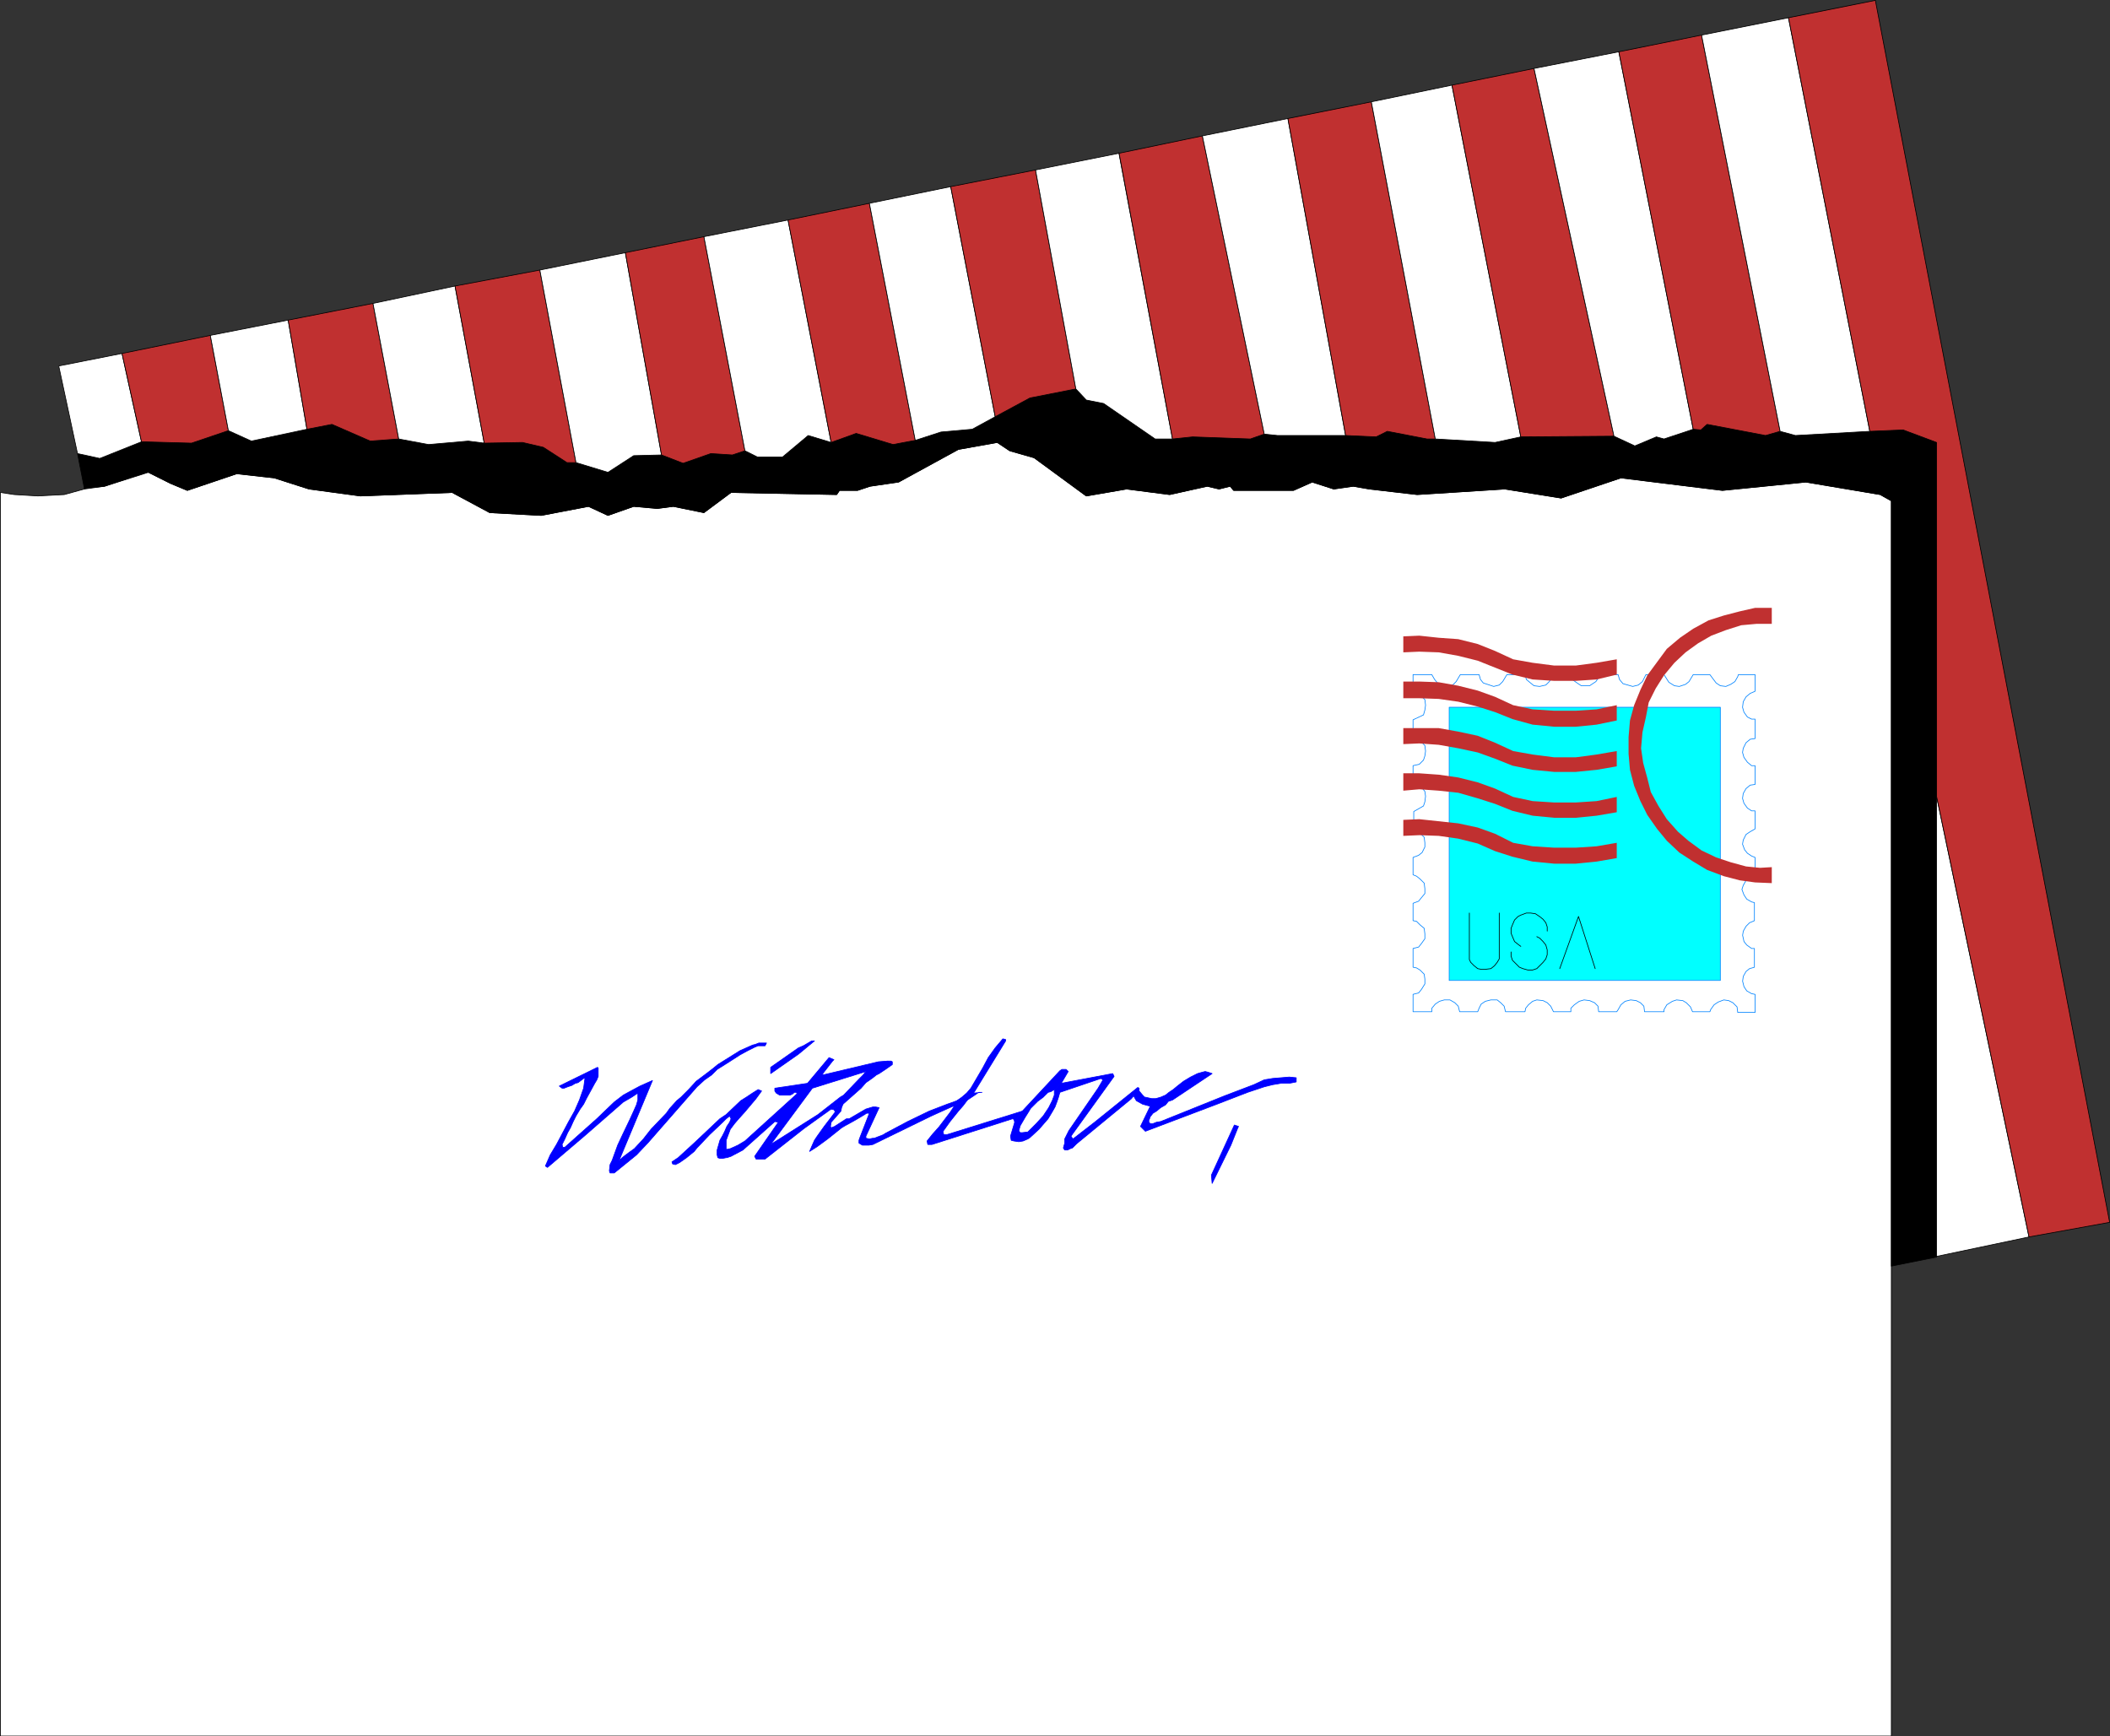 <?xml version="1.0" encoding="UTF-8" standalone="no"?>
<svg
   version="1.0"
   width="129.766mm"
   height="106.794mm"
   id="svg82"
   sodipodi:docname="Love Letter.wmf"
   xmlns:inkscape="http://www.inkscape.org/namespaces/inkscape"
   xmlns:sodipodi="http://sodipodi.sourceforge.net/DTD/sodipodi-0.dtd"
   xmlns="http://www.w3.org/2000/svg"
   xmlns:svg="http://www.w3.org/2000/svg">
  <rect width="100%" height="100%" fill="#333333" stroke="none"/>
  <sodipodi:namedview
     id="namedview82"
     pagecolor="#ffffff"
     bordercolor="#000000"
     borderopacity="0.25"
     inkscape:showpageshadow="2"
     inkscape:pageopacity="0.0"
     inkscape:pagecheckerboard="0"
     inkscape:deskcolor="#d1d1d1"
     inkscape:document-units="mm" />
  <defs
     id="defs1">
    <pattern
       id="WMFhbasepattern"
       patternUnits="userSpaceOnUse"
       width="6"
       height="6"
       x="0"
       y="0" />
  </defs>
  <path
     style="fill:#ffffff;fill-opacity:1;fill-rule:evenodd;stroke:none"
     d="m 34.34,109.633 -10.019,3.393 -4.686,0.646 -4.686,1.293 -6.141,0.323 -5.494,-0.323 -3.232,-0.485 V 403.55 H 439.632 V 294.321 116.42 l -2.586,-1.454 -17.291,-2.908 -19.392,1.939 -23.594,-2.908 -13.898,4.686 -13.09,-2.101 -20.362,1.293 -11.15,-1.293 -3.717,-0.646 -4.525,0.646 -5.01,-1.616 -4.363,1.939 h -13.898 l -0.808,-0.969 -2.586,0.646 -2.747,-0.646 -8.726,1.939 -10.019,-1.293 -9.373,1.616 -12.12,-8.887 -5.656,-1.616 -2.909,-1.939 -9.05,1.616 -13.898,7.594 -6.626,0.969 -2.909,0.969 h -4.202 l -0.646,0.969 -24.563,-0.485 -6.302,4.686 -7.11,-1.454 -3.717,0.485 -5.494,-0.485 -5.979,2.101 -4.525,-2.101 -10.989,2.101 -11.958,-0.646 -8.726,-4.686 -21.331,0.808 -11.958,-1.616 -8.08,-2.585 -8.726,-0.969 -11.474,3.878 -3.878,-1.616 -5.171,-2.585 v 0 z"
     id="path1" />
  <path
     style="fill:none;stroke:#000000;stroke-width:0.162px;stroke-linecap:round;stroke-linejoin:round;stroke-miterlimit:4;stroke-dasharray:none;stroke-opacity:1"
     d="m 34.34,109.633 -10.019,3.393 -4.686,0.646 -4.686,1.293 -6.141,0.323 -5.494,-0.323 -3.232,-0.485 V 403.55 H 439.632 V 294.321 116.42 l -2.586,-1.454 -17.291,-2.908 -19.392,1.939 -23.594,-2.908 -13.898,4.686 -13.09,-2.101 -20.362,1.293 -11.15,-1.293 -3.717,-0.646 -4.525,0.646 -5.01,-1.616 -4.363,1.939 h -13.898 l -0.808,-0.969 -2.586,0.646 -2.747,-0.646 -8.726,1.939 -10.019,-1.293 -9.373,1.616 -12.12,-8.887 -5.656,-1.616 -2.909,-1.939 -9.05,1.616 -13.898,7.594 -6.626,0.969 -2.909,0.969 h -4.202 l -0.646,0.969 -24.563,-0.485 -6.302,4.686 -7.11,-1.454 -3.717,0.485 -5.494,-0.485 -5.979,2.101 -4.525,-2.101 -10.989,2.101 -11.958,-0.646 -8.726,-4.686 -21.331,0.808 -11.958,-1.616 -8.08,-2.585 -8.726,-0.969 -11.474,3.878 -3.878,-1.616 -5.171,-2.585 v 0"
     id="path2" />
  <path
     style="fill:#000000;fill-opacity:1;fill-rule:evenodd;stroke:none"
     d="m 19.634,113.511 4.686,-0.485 10.181,-3.232 5.171,2.585 3.878,1.616 11.474,-3.878 8.726,0.969 8.08,2.585 11.958,1.616 21.331,-0.808 8.726,4.686 11.958,0.646 10.989,-2.101 4.525,2.101 5.979,-2.101 5.494,0.485 3.717,-0.485 7.11,1.454 6.302,-4.686 24.563,0.485 0.646,-0.969 h 4.202 l 2.909,-0.969 6.626,-0.969 13.898,-7.594 9.05,-1.616 2.909,1.939 5.656,1.616 12.12,8.887 9.373,-1.616 10.019,1.293 8.726,-1.939 2.747,0.646 2.586,-0.646 0.808,0.969 h 13.898 l 4.363,-1.939 5.01,1.616 4.525,-0.646 3.717,0.646 11.15,1.293 20.362,-1.293 13.09,2.101 13.898,-4.686 23.594,2.908 19.392,-1.939 17.291,2.908 2.586,1.454 v 177.901 l 10.504,-2.101 V 185.092 102.847 l -7.757,-2.908 -7.757,0.323 -17.291,0.969 -3.555,-0.969 -3.394,0.969 -13.574,-2.585 -1.454,1.293 -1.778,-0.162 -6.787,2.262 -1.778,-0.485 -5.01,2.101 -4.848,-2.262 -21.654,0.162 -5.979,1.293 -13.898,-0.808 h -1.939 l -9.211,-1.777 -2.586,1.293 -7.11,-0.323 h -15.837 l -3.07,-0.323 -3.232,1.131 -13.413,-0.485 -4.686,0.485 h -4.04 l -11.958,-8.241 -4.04,-0.808 -2.424,-2.585 -10.666,2.101 -8.08,4.363 -5.333,2.908 -7.272,0.646 -5.979,1.939 -5.171,0.969 -8.565,-2.585 -5.818,2.101 -5.333,-1.616 -5.979,5.009 H 176.063 l -2.909,-1.454 -2.909,0.969 -5.01,-0.323 -6.464,2.262 -5.01,-1.939 -6.464,0.162 -5.979,3.878 -7.434,-2.262 h -2.101 l -5.494,-3.555 -4.848,-1.131 -8.888,0.162 -3.717,-0.485 -9.211,0.808 -6.949,-1.293 -6.626,0.485 -8.888,-3.878 -5.818,1.131 -12.928,2.747 -5.333,-2.424 -8.565,2.908 -11.635,-0.323 -9.696,3.878 -5.171,-1.131 1.616,8.241 v 0 z"
     id="path3" />
  <path
     style="fill:none;stroke:#000000;stroke-width:0.162px;stroke-linecap:round;stroke-linejoin:round;stroke-miterlimit:4;stroke-dasharray:none;stroke-opacity:1"
     d="m 19.634,113.511 4.686,-0.485 10.181,-3.232 5.171,2.585 3.878,1.616 11.474,-3.878 8.726,0.969 8.08,2.585 11.958,1.616 21.331,-0.808 8.726,4.686 11.958,0.646 10.989,-2.101 4.525,2.101 5.979,-2.101 5.494,0.485 3.717,-0.485 7.11,1.454 6.302,-4.686 24.563,0.485 0.646,-0.969 h 4.202 l 2.909,-0.969 6.626,-0.969 13.898,-7.594 9.05,-1.616 2.909,1.939 5.656,1.616 12.12,8.887 9.373,-1.616 10.019,1.293 8.726,-1.939 2.747,0.646 2.586,-0.646 0.808,0.969 h 13.898 l 4.363,-1.939 5.01,1.616 4.525,-0.646 3.717,0.646 11.15,1.293 20.362,-1.293 13.09,2.101 13.898,-4.686 23.594,2.908 19.392,-1.939 17.291,2.908 2.586,1.454 v 177.901 l 10.504,-2.101 V 185.092 102.847 l -7.757,-2.908 -7.757,0.323 -17.291,0.969 -3.555,-0.969 -3.394,0.969 -13.574,-2.585 -1.454,1.293 -1.778,-0.162 -6.787,2.262 -1.778,-0.485 -5.01,2.101 -4.848,-2.262 -21.654,0.162 -5.979,1.293 -13.898,-0.808 h -1.939 l -9.211,-1.777 -2.586,1.293 -7.11,-0.323 h -15.837 l -3.07,-0.323 -3.232,1.131 -13.413,-0.485 -4.686,0.485 h -4.04 l -11.958,-8.241 -4.04,-0.808 -2.424,-2.585 -10.666,2.101 -8.08,4.363 -5.333,2.908 -7.272,0.646 -5.979,1.939 -5.171,0.969 -8.565,-2.585 -5.818,2.101 -5.333,-1.616 -5.979,5.009 H 176.063 l -2.909,-1.454 -2.909,0.969 -5.01,-0.323 -6.464,2.262 -5.01,-1.939 -6.464,0.162 -5.979,3.878 -7.434,-2.262 h -2.101 l -5.494,-3.555 -4.848,-1.131 -8.888,0.162 -3.717,-0.485 -9.211,0.808 -6.949,-1.293 -6.626,0.485 -8.888,-3.878 -5.818,1.131 -12.928,2.747 -5.333,-2.424 -8.565,2.908 -11.635,-0.323 -9.696,3.878 -5.171,-1.131 1.616,8.241 v 0"
     id="path4" />
  <path
     style="fill:#ffffff;fill-opacity:1;fill-rule:evenodd;stroke:none"
     d="m 23.19,106.563 9.696,-3.878 -4.525,-20.521 -14.706,2.908 4.363,20.359 z"
     id="path5" />
  <path
     style="fill:none;stroke:#000000;stroke-width:0.162px;stroke-linecap:round;stroke-linejoin:round;stroke-miterlimit:4;stroke-dasharray:none;stroke-opacity:1"
     d="m 23.19,106.563 9.696,-3.878 -4.525,-20.521 -14.706,2.908 4.363,20.359 5.171,1.131 v 0"
     id="path6" />
  <path
     style="fill:#c03030;fill-opacity:1;fill-rule:evenodd;stroke:none"
     d="m 32.886,102.685 11.635,0.323 8.565,-2.908 -4.202,-22.137 -20.523,4.201 4.525,20.521 z"
     id="path7" />
  <path
     style="fill:none;stroke:#000000;stroke-width:0.162px;stroke-linecap:round;stroke-linejoin:round;stroke-miterlimit:4;stroke-dasharray:none;stroke-opacity:1"
     d="m 32.886,102.685 11.635,0.323 8.565,-2.908 -4.202,-22.137 -20.523,4.201 4.525,20.521 v 0"
     id="path8" />
  <path
     style="fill:#ffffff;fill-opacity:1;fill-rule:evenodd;stroke:none"
     d="m 71.346,99.777 -4.363,-25.368 -18.099,3.555 4.202,22.137 5.333,2.424 12.928,-2.747 z"
     id="path9" />
  <path
     style="fill:none;stroke:#000000;stroke-width:0.162px;stroke-linecap:round;stroke-linejoin:round;stroke-miterlimit:4;stroke-dasharray:none;stroke-opacity:1"
     d="m 71.346,99.777 -4.363,-25.368 -18.099,3.555 4.202,22.137 5.333,2.424 12.928,-2.747 v 0"
     id="path10" />
  <path
     style="fill:#c03030;fill-opacity:1;fill-rule:evenodd;stroke:none"
     d="m 71.346,99.777 5.818,-1.131 8.888,3.878 6.626,-0.485 -5.979,-31.508 -19.715,3.878 4.363,25.368 z"
     id="path11" />
  <path
     style="fill:none;stroke:#000000;stroke-width:0.162px;stroke-linecap:round;stroke-linejoin:round;stroke-miterlimit:4;stroke-dasharray:none;stroke-opacity:1"
     d="m 71.346,99.777 5.818,-1.131 8.888,3.878 6.626,-0.485 -5.979,-31.508 -19.715,3.878 4.363,25.368 v 0"
     id="path12" />
  <path
     style="fill:#ffffff;fill-opacity:1;fill-rule:evenodd;stroke:none"
     d="m 92.677,102.039 6.949,1.293 9.211,-0.808 3.717,0.485 -6.787,-36.517 -19.069,4.04 z"
     id="path13" />
  <path
     style="fill:none;stroke:#000000;stroke-width:0.162px;stroke-linecap:round;stroke-linejoin:round;stroke-miterlimit:4;stroke-dasharray:none;stroke-opacity:1"
     d="m 92.677,102.039 6.949,1.293 9.211,-0.808 3.717,0.485 -6.787,-36.517 -19.069,4.04 5.979,31.508 v 0"
     id="path14" />
  <path
     style="fill:#c03030;fill-opacity:1;fill-rule:evenodd;stroke:none"
     d="m 112.393,103.008 9.05,-0.162 4.848,1.131 5.494,3.555 h 2.101 l -8.403,-44.758 -19.715,3.716 6.787,36.517 v 0 z"
     id="path15" />
  <path
     style="fill:none;stroke:#000000;stroke-width:0.162px;stroke-linecap:round;stroke-linejoin:round;stroke-miterlimit:4;stroke-dasharray:none;stroke-opacity:1"
     d="m 112.393,103.008 9.05,-0.162 4.848,1.131 5.494,3.555 h 2.101 l -8.403,-44.758 -19.715,3.716 6.787,36.517 v 0"
     id="path16" />
  <path
     style="fill:#ffffff;fill-opacity:1;fill-rule:evenodd;stroke:none"
     d="m 133.885,107.533 7.434,2.262 5.979,-3.878 6.464,-0.162 -8.403,-47.02 -19.877,4.04 z"
     id="path17" />
  <path
     style="fill:none;stroke:#000000;stroke-width:0.162px;stroke-linecap:round;stroke-linejoin:round;stroke-miterlimit:4;stroke-dasharray:none;stroke-opacity:1"
     d="m 133.885,107.533 7.434,2.262 5.979,-3.878 6.464,-0.162 -8.403,-47.02 -19.877,4.04 8.403,44.758 v 0"
     id="path18" />
  <path
     style="fill:#c03030;fill-opacity:1;fill-rule:evenodd;stroke:none"
     d="m 153.762,105.755 5.01,1.939 6.464,-2.262 5.01,0.323 2.909,-0.969 -9.534,-49.767 -18.261,3.716 8.403,47.02 z"
     id="path19" />
  <path
     style="fill:none;stroke:#000000;stroke-width:0.162px;stroke-linecap:round;stroke-linejoin:round;stroke-miterlimit:4;stroke-dasharray:none;stroke-opacity:1"
     d="m 153.762,105.755 5.01,1.939 6.464,-2.262 5.01,0.323 2.909,-0.969 -9.534,-49.767 -18.261,3.716 8.403,47.02 v 0"
     id="path20" />
  <path
     style="fill:#ffffff;fill-opacity:1;fill-rule:evenodd;stroke:none"
     d="m 173.154,104.786 2.909,1.454 h 5.818 l 5.979,-5.009 5.333,1.616 -10.019,-51.706 -19.554,3.878 z"
     id="path21" />
  <path
     style="fill:none;stroke:#000000;stroke-width:0.162px;stroke-linecap:round;stroke-linejoin:round;stroke-miterlimit:4;stroke-dasharray:none;stroke-opacity:1"
     d="m 173.154,104.786 2.909,1.454 h 5.818 l 5.979,-5.009 5.333,1.616 -10.019,-51.706 -19.554,3.878 9.534,49.767 v 0"
     id="path22" />
  <path
     style="fill:#c03030;fill-opacity:1;fill-rule:evenodd;stroke:none"
     d="m 193.193,102.847 5.818,-2.101 8.565,2.585 5.171,-0.969 -10.666,-55.099 -18.907,3.878 10.019,51.706 z"
     id="path23" />
  <path
     style="fill:none;stroke:#000000;stroke-width:0.162px;stroke-linecap:round;stroke-linejoin:round;stroke-miterlimit:4;stroke-dasharray:none;stroke-opacity:1"
     d="m 193.193,102.847 5.818,-2.101 8.565,2.585 5.171,-0.969 -10.666,-55.099 -18.907,3.878 10.019,51.706 v 0"
     id="path24" />
  <path
     style="fill:#ffffff;fill-opacity:1;fill-rule:evenodd;stroke:none"
     d="m 212.746,102.362 5.979,-1.939 7.272,-0.646 5.333,-2.908 -10.342,-53.484 -18.907,3.878 10.666,55.099 z"
     id="path25" />
  <path
     style="fill:none;stroke:#000000;stroke-width:0.162px;stroke-linecap:round;stroke-linejoin:round;stroke-miterlimit:4;stroke-dasharray:none;stroke-opacity:1"
     d="m 212.746,102.362 5.979,-1.939 7.272,-0.646 5.333,-2.908 -10.342,-53.484 -18.907,3.878 10.666,55.099 v 0"
     id="path26" />
  <path
     style="fill:#c03030;fill-opacity:1;fill-rule:evenodd;stroke:none"
     d="m 220.988,43.385 10.342,53.484 8.08,-4.363 10.666,-2.101 -9.373,-50.898 -19.715,3.878 z"
     id="path27" />
  <path
     style="fill:none;stroke:#000000;stroke-width:0.162px;stroke-linecap:round;stroke-linejoin:round;stroke-miterlimit:4;stroke-dasharray:none;stroke-opacity:1"
     d="m 220.988,43.385 10.342,53.484 8.08,-4.363 10.666,-2.101 -9.373,-50.898 -19.715,3.878 v 0"
     id="path28" />
  <path
     style="fill:#ffffff;fill-opacity:1;fill-rule:evenodd;stroke:none"
     d="m 240.703,39.507 9.373,50.898 2.424,2.585 4.04,0.808 11.958,8.241 h 4.04 l -12.443,-66.41 -19.392,3.878 z"
     id="path29" />
  <path
     style="fill:none;stroke:#000000;stroke-width:0.162px;stroke-linecap:round;stroke-linejoin:round;stroke-miterlimit:4;stroke-dasharray:none;stroke-opacity:1"
     d="m 240.703,39.507 9.373,50.898 2.424,2.585 4.04,0.808 11.958,8.241 h 4.04 l -12.443,-66.41 -19.392,3.878 v 0"
     id="path30" />
  <path
     style="fill:#c03030;fill-opacity:1;fill-rule:evenodd;stroke:none"
     d="m 260.095,35.467 12.443,66.572 4.686,-0.485 13.413,0.485 3.232,-1.131 -14.382,-69.319 -19.392,4.04 v 0 z"
     id="path31" />
  <path
     style="fill:none;stroke:#000000;stroke-width:0.162px;stroke-linecap:round;stroke-linejoin:round;stroke-miterlimit:4;stroke-dasharray:none;stroke-opacity:1"
     d="m 260.095,35.467 12.443,66.572 4.686,-0.485 13.413,0.485 3.232,-1.131 -14.382,-69.319 -19.392,4.04 v 0"
     id="path32" />
  <path
     style="fill:#ffffff;fill-opacity:1;fill-rule:evenodd;stroke:none"
     d="m 279.487,31.589 14.382,69.319 3.07,0.323 h 15.837 L 299.364,27.55 Z"
     id="path33" />
  <path
     style="fill:none;stroke:#000000;stroke-width:0.162px;stroke-linecap:round;stroke-linejoin:round;stroke-miterlimit:4;stroke-dasharray:none;stroke-opacity:1"
     d="m 279.487,31.589 14.382,69.319 3.07,0.323 h 15.837 l -13.413,-73.681 -19.877,4.04 v 0"
     id="path34" />
  <path
     style="fill:#c03030;fill-opacity:1;fill-rule:evenodd;stroke:none"
     d="m 318.756,23.672 -19.392,3.878 13.413,73.681 7.11,0.323 2.586,-1.293 9.211,1.777 h 1.939 L 318.756,23.672 Z"
     id="path35" />
  <path
     style="fill:none;stroke:#000000;stroke-width:0.162px;stroke-linecap:round;stroke-linejoin:round;stroke-miterlimit:4;stroke-dasharray:none;stroke-opacity:1"
     d="m 318.756,23.672 -19.392,3.878 13.413,73.681 7.11,0.323 2.586,-1.293 9.211,1.777 h 1.939 L 318.756,23.672 v 0"
     id="path36" />
  <path
     style="fill:#ffffff;fill-opacity:1;fill-rule:evenodd;stroke:none"
     d="m 353.5,101.554 -15.998,-81.76 -18.746,3.878 14.867,78.367 13.898,0.808 z"
     id="path37" />
  <path
     style="fill:none;stroke:#000000;stroke-width:0.162px;stroke-linecap:round;stroke-linejoin:round;stroke-miterlimit:4;stroke-dasharray:none;stroke-opacity:1"
     d="m 353.5,101.554 -15.998,-81.76 -18.746,3.878 14.867,78.367 13.898,0.808 5.979,-1.293 v 0"
     id="path38" />
  <path
     style="fill:#c03030;fill-opacity:1;fill-rule:evenodd;stroke:none"
     d="M 353.5,101.554 375.154,101.392 356.57,15.916 337.501,19.794 Z"
     id="path39" />
  <path
     style="fill:none;stroke:#000000;stroke-width:0.162px;stroke-linecap:round;stroke-linejoin:round;stroke-miterlimit:4;stroke-dasharray:none;stroke-opacity:1"
     d="M 353.5,101.554 375.154,101.392 356.57,15.916 337.501,19.794 353.5,101.554 v 0"
     id="path40" />
  <path
     style="fill:#ffffff;fill-opacity:1;fill-rule:evenodd;stroke:none"
     d="m 375.154,101.392 4.848,2.262 5.01,-2.101 1.778,0.485 6.787,-2.262 -17.291,-87.739 -19.715,3.878 18.584,85.477 z"
     id="path41" />
  <path
     style="fill:none;stroke:#000000;stroke-width:0.162px;stroke-linecap:round;stroke-linejoin:round;stroke-miterlimit:4;stroke-dasharray:none;stroke-opacity:1"
     d="m 375.154,101.392 4.848,2.262 5.01,-2.101 1.778,0.485 6.787,-2.262 -17.291,-87.739 -19.715,3.878 18.584,85.477 v 0"
     id="path42" />
  <path
     style="fill:#c03030;fill-opacity:1;fill-rule:evenodd;stroke:none"
     d="m 393.576,99.777 1.778,0.162 1.454,-1.293 13.574,2.585 3.394,-0.969 -18.261,-92.102 -19.23,3.878 z"
     id="path43" />
  <path
     style="fill:none;stroke:#000000;stroke-width:0.162px;stroke-linecap:round;stroke-linejoin:round;stroke-miterlimit:4;stroke-dasharray:none;stroke-opacity:1"
     d="m 393.576,99.777 1.778,0.162 1.454,-1.293 13.574,2.585 3.394,-0.969 -18.261,-92.102 -19.23,3.878 17.291,87.739 v 0"
     id="path44" />
  <path
     style="fill:#ffffff;fill-opacity:1;fill-rule:evenodd;stroke:none"
     d="m 395.516,8.16 18.261,92.102 3.555,0.969 17.291,-0.969 -18.907,-96.141 z"
     id="path45" />
  <path
     style="fill:none;stroke:#000000;stroke-width:0.162px;stroke-linecap:round;stroke-linejoin:round;stroke-miterlimit:4;stroke-dasharray:none;stroke-opacity:1"
     d="m 395.516,8.16 18.261,92.102 3.555,0.969 17.291,-0.969 -18.907,-96.141 -20.2,4.04 v 0"
     id="path46" />
  <path
     style="fill:#ffffff;fill-opacity:1;fill-rule:evenodd;stroke:none"
     d="m 450.136,292.059 21.493,-4.524 -21.493,-102.443 v 107.129 0 z"
     id="path47" />
  <path
     style="fill:none;stroke:#000000;stroke-width:0.162px;stroke-linecap:round;stroke-linejoin:round;stroke-miterlimit:4;stroke-dasharray:none;stroke-opacity:1"
     d="m 450.136,292.059 21.493,-4.524 -21.493,-102.443 v 107.129 0"
     id="path48" />
  <path
     style="fill:#c03030;fill-opacity:1;fill-rule:evenodd;stroke:none"
     d="M 471.629,287.535 490.375,284.141 435.916,0.081 415.716,4.12 l 18.907,96.141 7.757,-0.323 7.757,2.908 v 82.245 z"
     id="path49" />
  <path
     style="fill:none;stroke:#000000;stroke-width:0.162px;stroke-linecap:round;stroke-linejoin:round;stroke-miterlimit:4;stroke-dasharray:none;stroke-opacity:1"
     d="M 471.629,287.535 490.375,284.141 435.916,0.081 415.716,4.12 l 18.907,96.141 7.757,-0.323 7.757,2.908 v 82.245 l 21.493,102.443 v 0"
     id="path50" />
  <path
     style="fill:#00ffff;fill-opacity:1;fill-rule:evenodd;stroke:none"
     d="m 336.855,227.911 v -63.502 h 63.024 v 63.502 z"
     id="path51" />
  <path
     style="fill:none;stroke:#00ffff;stroke-width:0.162px;stroke-linecap:round;stroke-linejoin:round;stroke-miterlimit:4;stroke-dasharray:none;stroke-opacity:1"
     d="m 336.855,227.911 v -63.502 h 63.024 v 63.502 h -63.024 v 0"
     id="path52" />
  <path
     style="fill:#ffffff;fill-opacity:1;fill-rule:evenodd;stroke:none"
     d="m 399.879,203.027 v -38.618 h -63.024 v 29.246 h -6.787 l -1.454,-0.808 v -4.201 l 2.262,-1.293 0.323,-0.969 0.162,-1.293 -0.162,-1.131 -0.808,-0.969 -1.939,-0.646 v -4.363 l 1.454,-0.323 0.97,-0.969 0.323,-0.969 0.162,-1.131 -0.162,-1.293 -0.808,-0.808 -1.939,-0.808 v -4.363 l 2.424,-1.131 0.323,-1.131 0.162,-1.131 -0.162,-1.293 -0.808,-0.808 -1.939,-1.131 v -3.878 h 4.363 l 0.646,1.131 0.808,0.969 0.97,0.485 1.293,0.162 1.131,-0.323 0.808,-0.808 0.97,-1.616 h 4.363 l 0.323,1.131 0.646,0.808 2.424,0.808 1.293,-0.323 0.808,-0.808 0.97,-1.616 h 4.202 l 0.323,1.131 0.97,0.808 0.808,0.646 1.293,0.162 1.454,-0.323 0.808,-0.808 0.646,-0.969 0.485,-0.646 h 3.878 l 0.323,1.131 1.131,0.808 0.97,0.646 h 1.939 l 1.454,-0.969 0.646,-0.969 0.162,-0.646 h 4.363 l 0.323,1.131 0.808,0.969 2.262,0.646 1.293,-0.323 0.97,-0.808 0.808,-1.616 h 4.202 l 1.131,1.777 1.293,0.808 1.131,0.162 1.454,-0.485 0.808,-0.646 0.97,-1.616 h 3.878 l 1.454,1.939 0.97,0.646 1.293,0.162 1.131,-0.485 0.97,-0.646 0.646,-1.131 0.162,-0.485 h 3.878 v 3.878 l -1.131,0.485 -0.97,0.808 -0.646,1.131 -0.162,1.293 0.323,1.131 0.808,1.131 0.97,0.485 h 0.808 v 4.524 l -1.131,0.162 -0.97,0.808 -0.646,1.293 -0.162,0.969 0.323,1.131 0.808,1.131 0.97,0.808 h 0.808 v 4.363 l -1.131,0.162 -0.97,0.808 -0.646,1.131 -0.162,1.131 0.323,1.131 0.808,1.131 0.97,0.646 h 0.808 v 4.201 l -1.131,0.646 -0.97,0.646 -0.646,1.293 -0.162,0.969 0.485,1.293 0.646,0.808 0.97,0.646 0.808,0.323 v 3.878 h -8.08 v 0 z"
     id="path53" />
  <path
     style="fill:none;stroke:#0083ff;stroke-width:0.162px;stroke-linecap:round;stroke-linejoin:round;stroke-miterlimit:4;stroke-dasharray:none;stroke-opacity:1"
     d="m 399.879,203.027 v -38.618 h -63.024 v 29.246 h -6.787 l -1.454,-0.808 v -4.201 l 2.262,-1.293 0.323,-0.969 0.162,-1.293 -0.162,-1.131 -0.808,-0.969 -1.939,-0.646 v -4.363 l 1.454,-0.323 0.97,-0.969 0.323,-0.969 0.162,-1.131 -0.162,-1.293 -0.808,-0.808 -1.939,-0.808 v -4.363 l 2.424,-1.131 0.323,-1.131 0.162,-1.131 -0.162,-1.293 -0.808,-0.808 -1.939,-1.131 v -3.878 h 4.363 l 0.646,1.131 0.808,0.969 0.97,0.485 1.293,0.162 1.131,-0.323 0.808,-0.808 0.97,-1.616 h 4.363 l 0.323,1.131 0.646,0.808 2.424,0.808 1.293,-0.323 0.808,-0.808 0.97,-1.616 h 4.202 l 0.323,1.131 0.97,0.808 0.808,0.646 1.293,0.162 1.454,-0.323 0.808,-0.808 0.646,-0.969 0.485,-0.646 h 3.878 l 0.323,1.131 1.131,0.808 0.97,0.646 h 1.939 l 1.454,-0.969 0.646,-0.969 0.162,-0.646 h 4.363 l 0.323,1.131 0.808,0.969 2.262,0.646 1.293,-0.323 0.97,-0.808 0.808,-1.616 h 4.202 l 1.131,1.777 1.293,0.808 1.131,0.162 1.454,-0.485 0.808,-0.646 0.97,-1.616 h 3.878 l 1.454,1.939 0.97,0.646 1.293,0.162 1.131,-0.485 0.97,-0.646 0.646,-1.131 0.162,-0.485 h 3.878 v 3.878 l -1.131,0.485 -0.97,0.808 -0.646,1.131 -0.162,1.293 0.323,1.131 0.808,1.131 0.97,0.485 h 0.808 v 4.524 l -1.131,0.162 -0.97,0.808 -0.646,1.293 -0.162,0.969 0.323,1.131 0.808,1.131 0.97,0.808 h 0.808 v 4.363 l -1.131,0.162 -0.97,0.808 -0.646,1.131 -0.162,1.131 0.323,1.131 0.808,1.131 0.97,0.646 h 0.808 v 4.201 l -1.131,0.646 -0.97,0.646 -0.646,1.293 -0.162,0.969 0.485,1.293 0.646,0.808 0.97,0.646 0.808,0.323 v 3.878 h -8.08 v 0"
     id="path54" />
  <path
     style="fill:#ffffff;fill-opacity:1;fill-rule:evenodd;stroke:none"
     d="m 399.879,203.027 v 24.884 h -63.024 v -34.255 h -6.787 l 0.97,0.969 0.162,1.293 v 0.969 l -0.646,1.293 -0.808,0.646 -1.293,0.485 v 4.04 l 0.808,0.323 0.808,0.646 0.97,0.969 0.162,1.293 v 1.131 l -0.808,0.969 -0.646,0.808 -1.293,0.485 v 4.04 l 0.808,0.162 0.808,0.808 0.97,0.808 0.162,1.293 v 1.131 l -0.808,1.131 -0.646,0.808 -1.293,0.323 v 4.363 l 0.808,0.162 0.808,0.485 0.97,0.969 0.162,1.131 v 1.131 l -0.808,1.293 -0.646,0.808 -1.293,0.323 v 4.04 h 4.363 v -0.808 l 0.808,-0.969 0.97,-0.646 1.131,-0.323 h 1.293 l 1.131,0.646 0.808,0.808 0.323,1.293 h 4.202 l 0.323,-0.808 0.485,-0.969 0.97,-0.646 1.293,-0.323 h 1.454 l 0.808,0.646 0.808,0.808 0.323,1.293 h 4.525 l 0.162,-0.808 0.646,-0.808 0.97,-0.808 0.97,-0.323 1.454,0.162 0.97,0.485 0.808,0.808 0.646,1.293 h 4.04 v -0.808 l 0.808,-0.808 1.131,-0.808 1.131,-0.323 1.293,0.162 1.131,0.485 0.808,0.808 0.162,1.293 h 4.202 l 0.323,-0.485 0.646,-1.131 0.97,-0.808 1.293,-0.323 1.293,0.162 0.97,0.485 0.808,0.808 0.162,1.293 h 4.525 v -0.485 l 0.646,-1.131 1.293,-0.808 0.97,-0.323 1.454,0.162 0.808,0.485 0.97,0.969 0.485,1.131 h 4.04 l 0.162,-0.485 0.808,-1.131 0.97,-0.646 1.293,-0.485 1.131,0.162 0.97,0.485 0.97,0.969 0.162,1.293 h 4.04 v -4.201 l -0.808,-0.162 -1.131,-0.646 -0.646,-0.969 -0.323,-1.293 0.162,-1.131 0.646,-1.131 0.808,-0.646 1.131,-0.323 v -4.363 h -0.646 l -1.131,-0.808 -0.646,-0.808 -0.323,-1.454 0.162,-0.969 0.646,-1.131 0.808,-0.808 1.131,-0.485 v -4.201 l -0.646,-0.162 -1.131,-0.646 -0.646,-0.969 -0.485,-1.293 0.323,-0.969 0.646,-1.131 2.101,-1.454 h -8.08 v 0 z"
     id="path55" />
  <path
     style="fill:none;stroke:#0083ff;stroke-width:0.162px;stroke-linecap:round;stroke-linejoin:round;stroke-miterlimit:4;stroke-dasharray:none;stroke-opacity:1"
     d="m 399.879,203.027 v 24.884 h -63.024 v -34.255 h -6.787 l 0.97,0.969 0.162,1.293 v 0.969 l -0.646,1.293 -0.808,0.646 -1.293,0.485 v 4.04 l 0.808,0.323 0.808,0.646 0.97,0.969 0.162,1.293 v 1.131 l -0.808,0.969 -0.646,0.808 -1.293,0.485 v 4.04 l 0.808,0.162 0.808,0.808 0.97,0.808 0.162,1.293 v 1.131 l -0.808,1.131 -0.646,0.808 -1.293,0.323 v 4.363 l 0.808,0.162 0.808,0.485 0.97,0.969 0.162,1.131 v 1.131 l -0.808,1.293 -0.646,0.808 -1.293,0.323 v 4.04 h 4.363 v -0.808 l 0.808,-0.969 0.97,-0.646 1.131,-0.323 h 1.293 l 1.131,0.646 0.808,0.808 0.323,1.293 h 4.202 l 0.323,-0.808 0.485,-0.969 0.97,-0.646 1.293,-0.323 h 1.454 l 0.808,0.646 0.808,0.808 0.323,1.293 h 4.525 l 0.162,-0.808 0.646,-0.808 0.97,-0.808 0.97,-0.323 1.454,0.162 0.97,0.485 0.808,0.808 0.646,1.293 h 4.04 v -0.808 l 0.808,-0.808 1.131,-0.808 1.131,-0.323 1.293,0.162 1.131,0.485 0.808,0.808 0.162,1.293 h 4.202 l 0.323,-0.485 0.646,-1.131 0.97,-0.808 1.293,-0.323 1.293,0.162 0.97,0.485 0.808,0.808 0.162,1.293 h 4.525 v -0.485 l 0.646,-1.131 1.293,-0.808 0.97,-0.323 1.454,0.162 0.808,0.485 0.97,0.969 0.485,1.131 h 4.04 l 0.162,-0.485 0.808,-1.131 0.97,-0.646 1.293,-0.485 1.131,0.162 0.97,0.485 0.97,0.969 0.162,1.293 h 4.04 v -4.201 l -0.808,-0.162 -1.131,-0.646 -0.646,-0.969 -0.323,-1.293 0.162,-1.131 0.646,-1.131 0.808,-0.646 1.131,-0.323 v -4.363 h -0.646 l -1.131,-0.808 -0.646,-0.808 -0.323,-1.454 0.162,-0.969 0.646,-1.131 0.808,-0.808 1.131,-0.485 v -4.201 l -0.646,-0.162 -1.131,-0.646 -0.646,-0.969 -0.485,-1.293 0.323,-0.969 0.646,-1.131 2.101,-1.454 h -8.08 v 0"
     id="path56" />
  <path
     style="fill:none;stroke:#000000;stroke-width:0.162px;stroke-linecap:round;stroke-linejoin:round;stroke-miterlimit:4;stroke-dasharray:none;stroke-opacity:1"
     d="m 348.49,212.237 v 10.664 l -0.485,0.808 -0.646,0.808 -0.808,0.646 -1.293,0.162 h -0.97 l -0.808,-0.162 -0.808,-0.646 -0.808,-0.808 -0.323,-0.646 v -10.826"
     id="path57" />
  <path
     style="fill:none;stroke:#000000;stroke-width:0.162px;stroke-linecap:round;stroke-linejoin:round;stroke-miterlimit:4;stroke-dasharray:none;stroke-opacity:1"
     d="m 359.64,216.439 v -0.969 l -0.323,-0.969 -0.646,-0.808 -0.808,-0.646 -0.97,-0.646 -1.131,-0.162 h -0.97 l -1.293,0.485 -0.646,0.323 -0.808,0.808 -0.485,1.131 -0.323,0.808 v 1.131 l 0.323,0.808 0.485,1.131 0.808,0.646 0.646,0.485"
     id="path58" />
  <path
     style="fill:none;stroke:#000000;stroke-width:0.162px;stroke-linecap:round;stroke-linejoin:round;stroke-miterlimit:4;stroke-dasharray:none;stroke-opacity:1"
     d="m 362.549,225.164 4.363,-12.119 3.878,12.119"
     id="path59" />
  <path
     style="fill:#c03030;fill-opacity:1;fill-rule:evenodd;stroke:none"
     d="m 326.189,147.928 3.717,-0.162 4.525,0.485 4.525,0.323 4.525,1.131 4.04,1.616 4.202,1.939 4.525,0.808 5.01,0.646 h 5.01 l 4.848,-0.646 4.686,-0.808 v 3.555 l -4.686,1.131 -4.848,0.323 h -5.01 l -5.01,-0.323 -4.686,-1.131 -4.04,-1.616 -4.04,-1.616 -4.525,-1.131 -4.525,-0.808 -4.525,-0.162 -3.717,0.162 z"
     id="path60" />
  <path
     style="fill:none;stroke:#000000;stroke-width:0.162px;stroke-linecap:round;stroke-linejoin:round;stroke-miterlimit:4;stroke-dasharray:none;stroke-opacity:1"
     d="m 351.237,221.286 v 0.969 l 0.323,0.969 0.808,0.808 0.808,0.808 0.808,0.323 1.131,0.323 h 1.131 l 0.97,-0.323 0.646,-0.646 0.808,-0.808 0.646,-0.808 0.323,-0.969 v -1.131 l -0.323,-1.131 -0.646,-0.808 -0.808,-0.808 -0.646,-0.323"
     id="path61" />
  <path
     style="fill:#c03030;fill-opacity:1;fill-rule:evenodd;stroke:none"
     d="m 326.189,158.431 h 3.717 l 4.525,0.162 4.525,0.808 4.525,1.131 4.04,1.454 4.202,1.939 4.525,0.969 5.01,0.323 h 5.01 l 4.848,-0.323 4.686,-0.969 v 3.555 l -4.686,0.969 -4.848,0.485 h -5.01 l -5.01,-0.485 -4.686,-1.293 -4.04,-1.616 -4.04,-1.293 -4.525,-1.131 -4.525,-0.646 -4.525,-0.162 h -3.717 v -3.716 0 z"
     id="path62" />
  <path
     style="fill:#c03030;fill-opacity:1;fill-rule:evenodd;stroke:none"
     d="m 326.189,169.257 h 3.717 4.525 l 4.525,0.808 4.525,0.969 4.04,1.616 4.202,1.939 4.525,0.808 5.01,0.646 h 5.01 l 4.848,-0.646 4.686,-0.808 v 3.555 l -4.686,0.808 -4.848,0.485 h -5.01 l -5.01,-0.485 -4.686,-0.969 -4.04,-1.616 -4.04,-1.454 -4.525,-0.969 -4.525,-0.808 -4.525,-0.323 -3.717,0.162 z"
     id="path63" />
  <path
     style="fill:#c03030;fill-opacity:1;fill-rule:evenodd;stroke:none"
     d="m 326.189,179.76 h 3.717 l 4.525,0.323 4.525,0.646 4.525,1.131 4.04,1.454 4.202,1.939 4.525,0.969 5.01,0.323 h 5.01 l 4.848,-0.323 4.686,-0.969 v 3.555 l -4.686,0.808 -4.848,0.485 h -5.01 l -5.01,-0.485 -4.686,-1.131 -4.04,-1.616 -4.04,-1.293 -4.525,-1.293 -4.525,-0.485 -4.525,-0.323 -3.717,0.323 z"
     id="path64" />
  <path
     style="fill:#c03030;fill-opacity:1;fill-rule:evenodd;stroke:none"
     d="m 326.189,190.586 3.717,-0.162 4.525,0.485 4.525,0.485 4.525,0.969 4.04,1.454 4.202,2.101 4.525,0.808 5.01,0.323 h 5.01 l 4.848,-0.323 4.686,-0.808 v 3.555 l -4.686,0.808 -4.848,0.485 h -5.01 l -5.01,-0.485 -4.686,-1.131 -4.04,-1.293 -4.04,-1.777 -4.525,-1.131 -4.525,-0.646 -4.525,-0.162 -3.717,0.162 v -3.716 z"
     id="path65" />
  <path
     style="fill:#c03030;fill-opacity:1;fill-rule:evenodd;stroke:none"
     d="m 411.837,205.289 -3.878,-0.162 -3.555,-0.485 -3.717,-0.969 -3.878,-1.454 -3.232,-1.939 -3.232,-2.101 -2.909,-2.747 -2.262,-2.747 -2.262,-3.232 -1.616,-3.232 -1.454,-3.555 -0.97,-3.716 -0.323,-3.716 v -3.878 l 0.323,-3.878 0.97,-3.555 1.454,-3.555 1.616,-3.393 2.262,-3.07 2.262,-3.07 3.07,-2.585 3.07,-2.101 3.555,-1.939 3.555,-1.131 3.717,-0.969 3.555,-0.808 h 3.878 v 3.716 h -3.555 l -3.555,0.323 -3.555,1.131 -3.394,1.293 -3.07,1.777 -2.909,2.101 -2.586,2.424 -2.424,2.908 -1.939,3.07 -1.616,3.232 -0.646,3.393 -0.808,3.555 -0.323,3.716 0.485,3.393 0.97,3.555 0.808,3.232 1.778,3.232 1.939,3.07 2.586,2.908 2.424,2.101 3.07,2.262 3.394,1.616 3.394,1.131 3.555,0.969 3.232,0.323 2.747,-0.162 z"
     id="path66" />
  <path
     style="fill:#0000ff;fill-opacity:1;fill-rule:evenodd;stroke:none"
     d="m 142.773,272.669 5.171,-4.201 2.747,-2.908 11.312,-12.927 1.778,-1.616 1.616,-1.131 1.293,-1.293 1.293,-0.808 1.778,-1.131 2.262,-1.454 1.778,-0.969 1.616,-0.808 0.808,-0.323 h 0.646 0.97 l 0.323,-0.646 h -1.778 l -0.808,0.323 -0.646,0.162 -2.909,1.293 -1.293,0.808 -3.878,2.424 -0.97,0.808 -2.101,1.616 -1.939,1.454 -1.778,1.939 -0.808,0.808 -0.97,0.969 -0.97,0.808 -1.616,1.777 -0.808,1.131 -3.555,3.716 -1.778,2.262 -2.101,2.262 -1.131,0.808 -1.293,0.969 -1.131,0.969 7.757,-18.582 -2.909,1.293 -2.101,1.131 -1.778,0.969 -2.101,1.616 -4.04,3.878 -7.434,6.625 h -0.485 l -0.162,-0.646 0.646,-1.293 0.646,-1.454 0.646,-1.131 0.646,-1.454 0.646,-1.293 0.97,-1.616 0.808,-1.131 0.646,-1.293 1.939,-3.555 0.485,-0.808 0.323,-0.808 v -0.969 -0.969 l -0.162,-0.162 -8.888,4.363 0.646,0.485 h 0.485 l 0.808,-0.323 0.97,-0.323 0.808,-0.485 0.646,-0.162 1.293,-0.969 0.323,-0.162 -0.323,2.424 -0.97,2.747 -1.131,2.585 -1.454,2.585 -1.454,2.747 -1.293,2.424 -1.454,2.424 -1.131,2.585 0.485,0.323 8.726,-7.433 8.888,-7.756 1.939,-1.131 1.454,-0.969 v 0.969 0.646 l -0.323,1.131 -0.646,1.454 -0.808,1.777 -1.778,3.716 -1.131,2.424 -1.293,3.555 -0.485,0.969 -0.162,1.454 0.162,0.485 h 0.323 0.646 z"
     id="path67" />
  <path
     style="fill:none;stroke:#0000ff;stroke-width:0.162px;stroke-linecap:round;stroke-linejoin:round;stroke-miterlimit:4;stroke-dasharray:none;stroke-opacity:1"
     d="m 142.773,272.669 5.171,-4.201 2.747,-2.908 11.312,-12.927 1.778,-1.616 1.616,-1.131 1.293,-1.293 1.293,-0.808 1.778,-1.131 2.262,-1.454 1.778,-0.969 1.616,-0.808 0.808,-0.323 h 0.646 0.97 l 0.323,-0.646 h -1.778 l -0.808,0.323 -0.646,0.162 -2.909,1.293 -1.293,0.808 -3.878,2.424 -0.97,0.808 -2.101,1.616 -1.939,1.454 -1.778,1.939 -0.808,0.808 -0.97,0.969 -0.97,0.808 -1.616,1.777 -0.808,1.131 -3.555,3.716 -1.778,2.262 -2.101,2.262 -1.131,0.808 -1.293,0.969 -1.131,0.969 7.757,-18.582 -2.909,1.293 -2.101,1.131 -1.778,0.969 -2.101,1.616 -4.04,3.878 -7.434,6.625 h -0.485 l -0.162,-0.646 0.646,-1.293 0.646,-1.454 0.646,-1.131 0.646,-1.454 0.646,-1.293 0.97,-1.616 0.808,-1.131 0.646,-1.293 1.939,-3.555 0.485,-0.808 0.323,-0.808 v -0.969 -0.969 l -0.162,-0.162 -8.888,4.363 0.646,0.485 h 0.485 l 0.808,-0.323 0.97,-0.323 0.808,-0.485 0.646,-0.162 1.293,-0.969 0.323,-0.162 -0.323,2.424 -0.97,2.747 -1.131,2.585 -1.454,2.585 -1.454,2.747 -1.293,2.424 -1.454,2.424 -1.131,2.585 0.485,0.323 8.726,-7.433 8.888,-7.756 1.939,-1.131 1.454,-0.969 v 0.969 0.646 l -0.323,1.131 -0.646,1.454 -0.808,1.777 -1.778,3.716 -1.131,2.424 -1.293,3.555 -0.485,0.969 -0.162,1.454 0.162,0.485 h 0.323 0.646 v 0"
     id="path68" />
  <path
     style="fill:#0000ff;fill-opacity:1;fill-rule:evenodd;stroke:none"
     d="m 179.133,266.044 9.696,-13.088 12.443,-3.878 5.333,-2.424 h -0.323 l -2.101,0.162 -12.928,3.07 v -0.323 l 2.262,-2.908 0.323,-0.323 -1.131,-0.485 -5.01,5.979 -7.595,1.131 v 0.646 l 0.323,0.485 0.808,0.485 h 0.323 0.485 0.97 0.646 l 0.646,-0.323 0.323,-0.323 h 0.485 l 0.162,0.323 -12.12,10.988 -1.616,0.969 -1.778,0.808 -0.808,0.162 h -0.162 v -2.101 l 0.485,-1.293 0.485,-1.293 0.97,-1.293 0.97,-1.131 1.454,-1.616 2.586,-3.07 1.293,-1.777 -0.808,-0.323 -1.293,0.808 -1.454,0.969 -1.293,0.808 -3.394,3.232 -1.454,0.969 -5.818,5.494 -3.878,3.555 -1.454,0.969 0.162,0.485 0.646,0.162 0.97,-0.485 1.616,-1.131 1.778,-1.454 0.646,-0.808 2.909,-3.07 3.07,-2.908 0.808,-0.808 0.808,-0.646 0.323,0.646 -0.323,0.808 -0.646,0.969 -0.485,1.131 -0.485,0.969 -0.646,1.131 -0.323,1.131 -0.323,1.131 v 1.131 l 0.162,0.646 0.485,0.162 h 0.646 l 0.808,-0.162 h 0.162 l 0.97,-0.323 2.747,-1.454 1.454,-1.293 5.979,-5.332 0.808,0.162 -5.494,7.918 0.323,0.646 h 2.101 l 9.05,-7.11 6.302,-4.524 2.747,-1.131 4.202,-3.716 1.131,-1.293 1.616,-1.131 0.808,-0.646 0.646,-0.323 1.454,-0.969 1.616,-1.131 v -0.646 l -0.323,-0.162 h -0.485 l -5.333,2.424 -0.646,0.808 -0.485,0.485 -0.485,0.485 -3.555,3.716 -0.808,0.485 -5.171,4.04 z"
     id="path69" />
  <path
     style="fill:none;stroke:#0000ff;stroke-width:0.162px;stroke-linecap:round;stroke-linejoin:round;stroke-miterlimit:4;stroke-dasharray:none;stroke-opacity:1"
     d="m 179.133,266.044 9.696,-13.088 12.443,-3.878 5.333,-2.424 h -0.323 l -2.101,0.162 -12.928,3.07 v -0.323 l 2.262,-2.908 0.323,-0.323 -1.131,-0.485 -5.01,5.979 -7.595,1.131 v 0.646 l 0.323,0.485 0.808,0.485 h 0.323 0.485 0.97 0.646 l 0.646,-0.323 0.323,-0.323 h 0.485 l 0.162,0.323 -12.12,10.988 -1.616,0.969 -1.778,0.808 -0.808,0.162 h -0.162 v -2.101 l 0.485,-1.293 0.485,-1.293 0.97,-1.293 0.97,-1.131 1.454,-1.616 2.586,-3.07 1.293,-1.777 -0.808,-0.323 -1.293,0.808 -1.454,0.969 -1.293,0.808 -3.394,3.232 -1.454,0.969 -5.818,5.494 -3.878,3.555 -1.454,0.969 0.162,0.485 0.646,0.162 0.97,-0.485 1.616,-1.131 1.778,-1.454 0.646,-0.808 2.909,-3.07 3.07,-2.908 0.808,-0.808 0.808,-0.646 0.323,0.646 -0.323,0.808 -0.646,0.969 -0.485,1.131 -0.485,0.969 -0.646,1.131 -0.323,1.131 -0.323,1.131 v 1.131 l 0.162,0.646 0.485,0.162 h 0.646 l 0.808,-0.162 h 0.162 l 0.97,-0.323 2.747,-1.454 1.454,-1.293 5.979,-5.332 0.808,0.162 -5.494,7.918 0.323,0.646 h 2.101 l 9.05,-7.11 6.302,-4.524 2.747,-1.131 4.202,-3.716 1.131,-1.293 1.616,-1.131 0.808,-0.646 0.646,-0.323 1.454,-0.969 1.616,-1.131 v -0.646 l -0.323,-0.162 h -0.485 l -5.333,2.424 -0.646,0.808 -0.485,0.485 -0.485,0.485 -3.555,3.716 -0.808,0.485 -5.171,4.04 -10.989,6.948 v 0"
     id="path70" />
  <path
     style="fill:#0000ff;fill-opacity:1;fill-rule:evenodd;stroke:none"
     d="m 179.133,249.563 6.464,-4.524 3.717,-3.07 h -0.646 l -1.939,1.131 -1.131,0.485 -6.464,4.524 v 1.454 z"
     id="path71" />
  <path
     style="fill:none;stroke:#0000ff;stroke-width:0.162px;stroke-linecap:round;stroke-linejoin:round;stroke-miterlimit:4;stroke-dasharray:none;stroke-opacity:1"
     d="m 179.133,249.563 6.464,-4.524 3.717,-3.07 h -0.646 l -1.939,1.131 -1.131,0.485 -6.464,4.524 v 1.454 0"
     id="path72" />
  <path
     style="fill:#0000ff;fill-opacity:1;fill-rule:evenodd;stroke:none"
     d="m 193.193,257.803 0.646,0.162 0.323,0.485 -0.97,1.293 -1.616,2.101 -0.808,1.131 -0.808,1.131 -0.646,0.969 -0.646,1.454 -0.485,1.131 1.778,-1.131 2.424,-1.777 1.616,-1.293 1.616,-1.293 0.808,-0.485 1.778,-0.969 1.131,-0.646 1.616,-0.969 0.485,-0.323 h 0.646 l -2.262,5.817 -0.162,0.485 v 0.646 l 0.808,0.485 h 0.485 0.97 l 0.97,-0.162 13.574,-6.625 5.01,-2.262 3.394,-1.454 1.454,-0.969 0.485,-0.323 0.646,-0.485 h 0.808 l -1.939,0.162 -3.878,1.777 -2.262,0.808 -4.202,1.616 -5.01,2.424 -5.171,2.747 -0.485,0.323 -2.101,0.808 h -0.323 l -0.808,0.162 -0.808,-0.162 v -0.485 l 3.07,-6.625 -0.808,-0.162 h -0.646 l -1.616,0.485 -3.878,2.262 h -0.646 l -2.747,1.777 -0.808,0.323 -0.162,-0.323 0.162,-0.969 2.262,-2.585 0.162,-0.808 0.323,-0.808 -2.747,1.131 z"
     id="path73" />
  <path
     style="fill:none;stroke:#0000ff;stroke-width:0.162px;stroke-linecap:round;stroke-linejoin:round;stroke-miterlimit:4;stroke-dasharray:none;stroke-opacity:1"
     d="m 193.193,257.803 0.646,0.162 0.323,0.485 -0.97,1.293 -1.616,2.101 -0.808,1.131 -0.808,1.131 -0.646,0.969 -0.646,1.454 -0.485,1.131 1.778,-1.131 2.424,-1.777 1.616,-1.293 1.616,-1.293 0.808,-0.485 1.778,-0.969 1.131,-0.646 1.616,-0.969 0.485,-0.323 h 0.646 l -2.262,5.817 -0.162,0.485 v 0.646 l 0.808,0.485 h 0.485 0.97 l 0.97,-0.162 13.574,-6.625 5.01,-2.262 3.394,-1.454 1.454,-0.969 0.485,-0.323 0.646,-0.485 h 0.808 l -1.939,0.162 -3.878,1.777 -2.262,0.808 -4.202,1.616 -5.01,2.424 -5.171,2.747 -0.485,0.323 -2.101,0.808 h -0.323 l -0.808,0.162 -0.808,-0.162 v -0.485 l 3.07,-6.625 -0.808,-0.162 h -0.646 l -1.616,0.485 -3.878,2.262 h -0.646 l -2.747,1.777 -0.808,0.323 -0.162,-0.323 0.162,-0.969 2.262,-2.585 0.162,-0.808 0.323,-0.808 -2.747,1.131 v 0"
     id="path74" />
  <path
     style="fill:#0000ff;fill-opacity:1;fill-rule:evenodd;stroke:none"
     d="m 226.321,254.087 7.434,-12.119 v -0.323 l -0.646,-0.162 -1.778,2.101 -1.616,2.262 -1.293,2.424 -2.747,4.686 -0.97,1.131 -1.131,0.969 -1.131,0.808 3.878,-1.777 z"
     id="path75" />
  <path
     style="fill:none;stroke:#0000ff;stroke-width:0.162px;stroke-linecap:round;stroke-linejoin:round;stroke-miterlimit:4;stroke-dasharray:none;stroke-opacity:1"
     d="m 226.321,254.087 7.434,-12.119 v -0.323 l -0.646,-0.162 -1.778,2.101 -1.616,2.262 -1.293,2.424 -2.747,4.686 -0.97,1.131 -1.131,0.969 -1.131,0.808 3.878,-1.777 v 0"
     id="path76" />
  <path
     style="fill:#0000ff;fill-opacity:1;fill-rule:evenodd;stroke:none"
     d="m 221.473,257.157 h 0.323 l -0.97,1.454 -2.586,3.393 -1.454,1.616 -1.293,1.616 0.162,0.808 h 0.97 l 18.746,-5.979 0.323,0.162 0.162,0.646 1.778,-2.585 -17.614,5.494 h -0.646 l -0.162,-0.646 v -0.162 l 1.616,-2.262 1.939,-2.424 1.131,-1.293 0.97,-1.293 z"
     id="path77" />
  <path
     style="fill:none;stroke:#0000ff;stroke-width:0.162px;stroke-linecap:round;stroke-linejoin:round;stroke-miterlimit:4;stroke-dasharray:none;stroke-opacity:1"
     d="m 221.473,257.157 h 0.323 l -0.97,1.454 -2.586,3.393 -1.454,1.616 -1.293,1.616 0.162,0.808 h 0.97 l 18.746,-5.979 0.323,0.162 0.162,0.646 1.778,-2.585 -17.614,5.494 h -0.646 l -0.162,-0.646 v -0.162 l 1.616,-2.262 1.939,-2.424 1.131,-1.293 0.97,-1.293 -3.394,1.454 v 0"
     id="path78" />
  <path
     style="fill:#0000ff;fill-opacity:1;fill-rule:evenodd;stroke:none"
     d="m 235.855,260.874 -0.97,3.232 0.162,0.969 0.646,0.162 1.131,0.162 0.97,-0.162 1.131,-0.485 0.485,-0.323 2.101,-1.939 2.101,-2.424 0.97,-1.616 0.646,-1.131 0.485,-1.293 0.323,-0.969 0.323,-1.131 9.534,-3.232 0.485,0.323 -1.131,1.939 -6.787,9.856 -0.485,0.969 -0.485,0.969 v 0.969 l -0.323,1.131 0.323,0.485 h 0.646 l 0.646,-0.323 0.485,-0.162 0.97,-0.969 12.766,-10.503 0.485,-0.646 0.646,1.131 1.454,0.808 1.778,0.485 -2.262,4.686 1.131,1.131 16.645,-6.302 7.11,-2.747 3.878,-1.293 1.939,-0.485 1.939,-0.323 h 1.939 l 1.616,-0.323 v -0.969 l -1.616,-0.162 -3.878,0.323 -1.939,0.323 -2.424,1.131 -6.787,2.585 -14.867,5.979 -0.97,0.162 -0.808,0.323 h -0.646 l -0.323,-0.323 v -0.485 l 0.162,-0.323 0.162,-0.485 0.646,-0.808 0.808,-0.485 0.97,-0.808 1.131,-0.646 0.646,-0.808 0.97,-0.323 9.211,-6.14 -0.97,-0.323 -0.646,-0.162 -0.646,0.162 -1.131,0.323 -1.616,0.808 -1.616,0.969 -1.454,1.131 -0.97,0.808 -0.97,0.646 -0.808,0.646 -1.131,0.485 -1.131,0.323 h -0.97 l -1.454,-0.323 h -0.162 l -0.485,-0.485 -0.808,-0.969 v -0.646 l -0.323,-0.162 -10.019,8.079 -5.01,3.878 -0.162,-0.162 -0.323,-0.485 10.019,-13.896 -0.323,-0.646 -11.958,2.262 -1.616,1.454 v 0.646 0.646 l -0.485,1.293 -0.808,1.616 -1.293,1.939 -1.616,1.777 -0.97,0.969 -0.97,0.969 -1.293,0.162 h -0.485 l -0.162,-0.162 -0.162,-0.323 0.323,-1.131 1.131,-1.939 0.808,-1.293 0.485,-0.808 0.646,-0.646 0.97,-0.969 1.293,-0.969 1.131,-1.131 0.646,-0.162 0.808,-0.485 1.616,-1.454 1.616,-2.747 -0.485,-0.485 h -0.97 l -0.485,0.323 -8.726,9.372 -1.778,2.585 z"
     id="path79" />
  <path
     style="fill:none;stroke:#0000ff;stroke-width:0.162px;stroke-linecap:round;stroke-linejoin:round;stroke-miterlimit:4;stroke-dasharray:none;stroke-opacity:1"
     d="m 235.855,260.874 -0.97,3.232 0.162,0.969 0.646,0.162 1.131,0.162 0.97,-0.162 1.131,-0.485 0.485,-0.323 2.101,-1.939 2.101,-2.424 0.97,-1.616 0.646,-1.131 0.485,-1.293 0.323,-0.969 0.323,-1.131 9.534,-3.232 0.485,0.323 -1.131,1.939 -6.787,9.856 -0.485,0.969 -0.485,0.969 v 0.969 l -0.323,1.131 0.323,0.485 h 0.646 l 0.646,-0.323 0.485,-0.162 0.97,-0.969 12.766,-10.503 0.485,-0.646 0.646,1.131 1.454,0.808 1.778,0.485 -2.262,4.686 1.131,1.131 16.645,-6.302 7.11,-2.747 3.878,-1.293 1.939,-0.485 1.939,-0.323 h 1.939 l 1.616,-0.323 v -0.969 l -1.616,-0.162 -3.878,0.323 -1.939,0.323 -2.424,1.131 -6.787,2.585 -14.867,5.979 -0.97,0.162 -0.808,0.323 h -0.646 l -0.323,-0.323 v -0.485 l 0.162,-0.323 0.162,-0.485 0.646,-0.808 0.808,-0.485 0.97,-0.808 1.131,-0.646 0.646,-0.808 0.97,-0.323 9.211,-6.14 -0.97,-0.323 -0.646,-0.162 -0.646,0.162 -1.131,0.323 -1.616,0.808 -1.616,0.969 -1.454,1.131 -0.97,0.808 -0.97,0.646 -0.808,0.646 -1.131,0.485 -1.131,0.323 h -0.97 l -1.454,-0.323 h -0.162 l -0.485,-0.485 -0.808,-0.969 v -0.646 l -0.323,-0.162 -10.019,8.079 -5.01,3.878 -0.162,-0.162 -0.323,-0.485 10.019,-13.896 -0.323,-0.646 -11.958,2.262 -1.616,1.454 v 0.646 0.646 l -0.485,1.293 -0.808,1.616 -1.293,1.939 -1.616,1.777 -0.97,0.969 -0.97,0.969 -1.293,0.162 h -0.485 l -0.162,-0.162 -0.162,-0.323 0.323,-1.131 1.131,-1.939 0.808,-1.293 0.485,-0.808 0.646,-0.646 0.97,-0.969 1.293,-0.969 1.131,-1.131 0.646,-0.162 0.808,-0.485 1.616,-1.454 1.616,-2.747 -0.485,-0.485 h -0.97 l -0.485,0.323 -8.726,9.372 -1.778,2.585 v 0"
     id="path80" />
  <path
     style="fill:#0000ff;fill-opacity:1;fill-rule:evenodd;stroke:none"
     d="m 286.112,266.206 1.616,-4.04 0.162,-0.323 -0.97,-0.323 -5.333,11.634 0.162,1.939 4.363,-8.887 z"
     id="path81" />
  <path
     style="fill:none;stroke:#0000ff;stroke-width:0.162px;stroke-linecap:round;stroke-linejoin:round;stroke-miterlimit:4;stroke-dasharray:none;stroke-opacity:1"
     d="m 286.112,266.206 1.616,-4.04 0.162,-0.323 -0.97,-0.323 -5.333,11.634 0.162,1.939 4.363,-8.887 v 0"
     id="path82" />
</svg>
